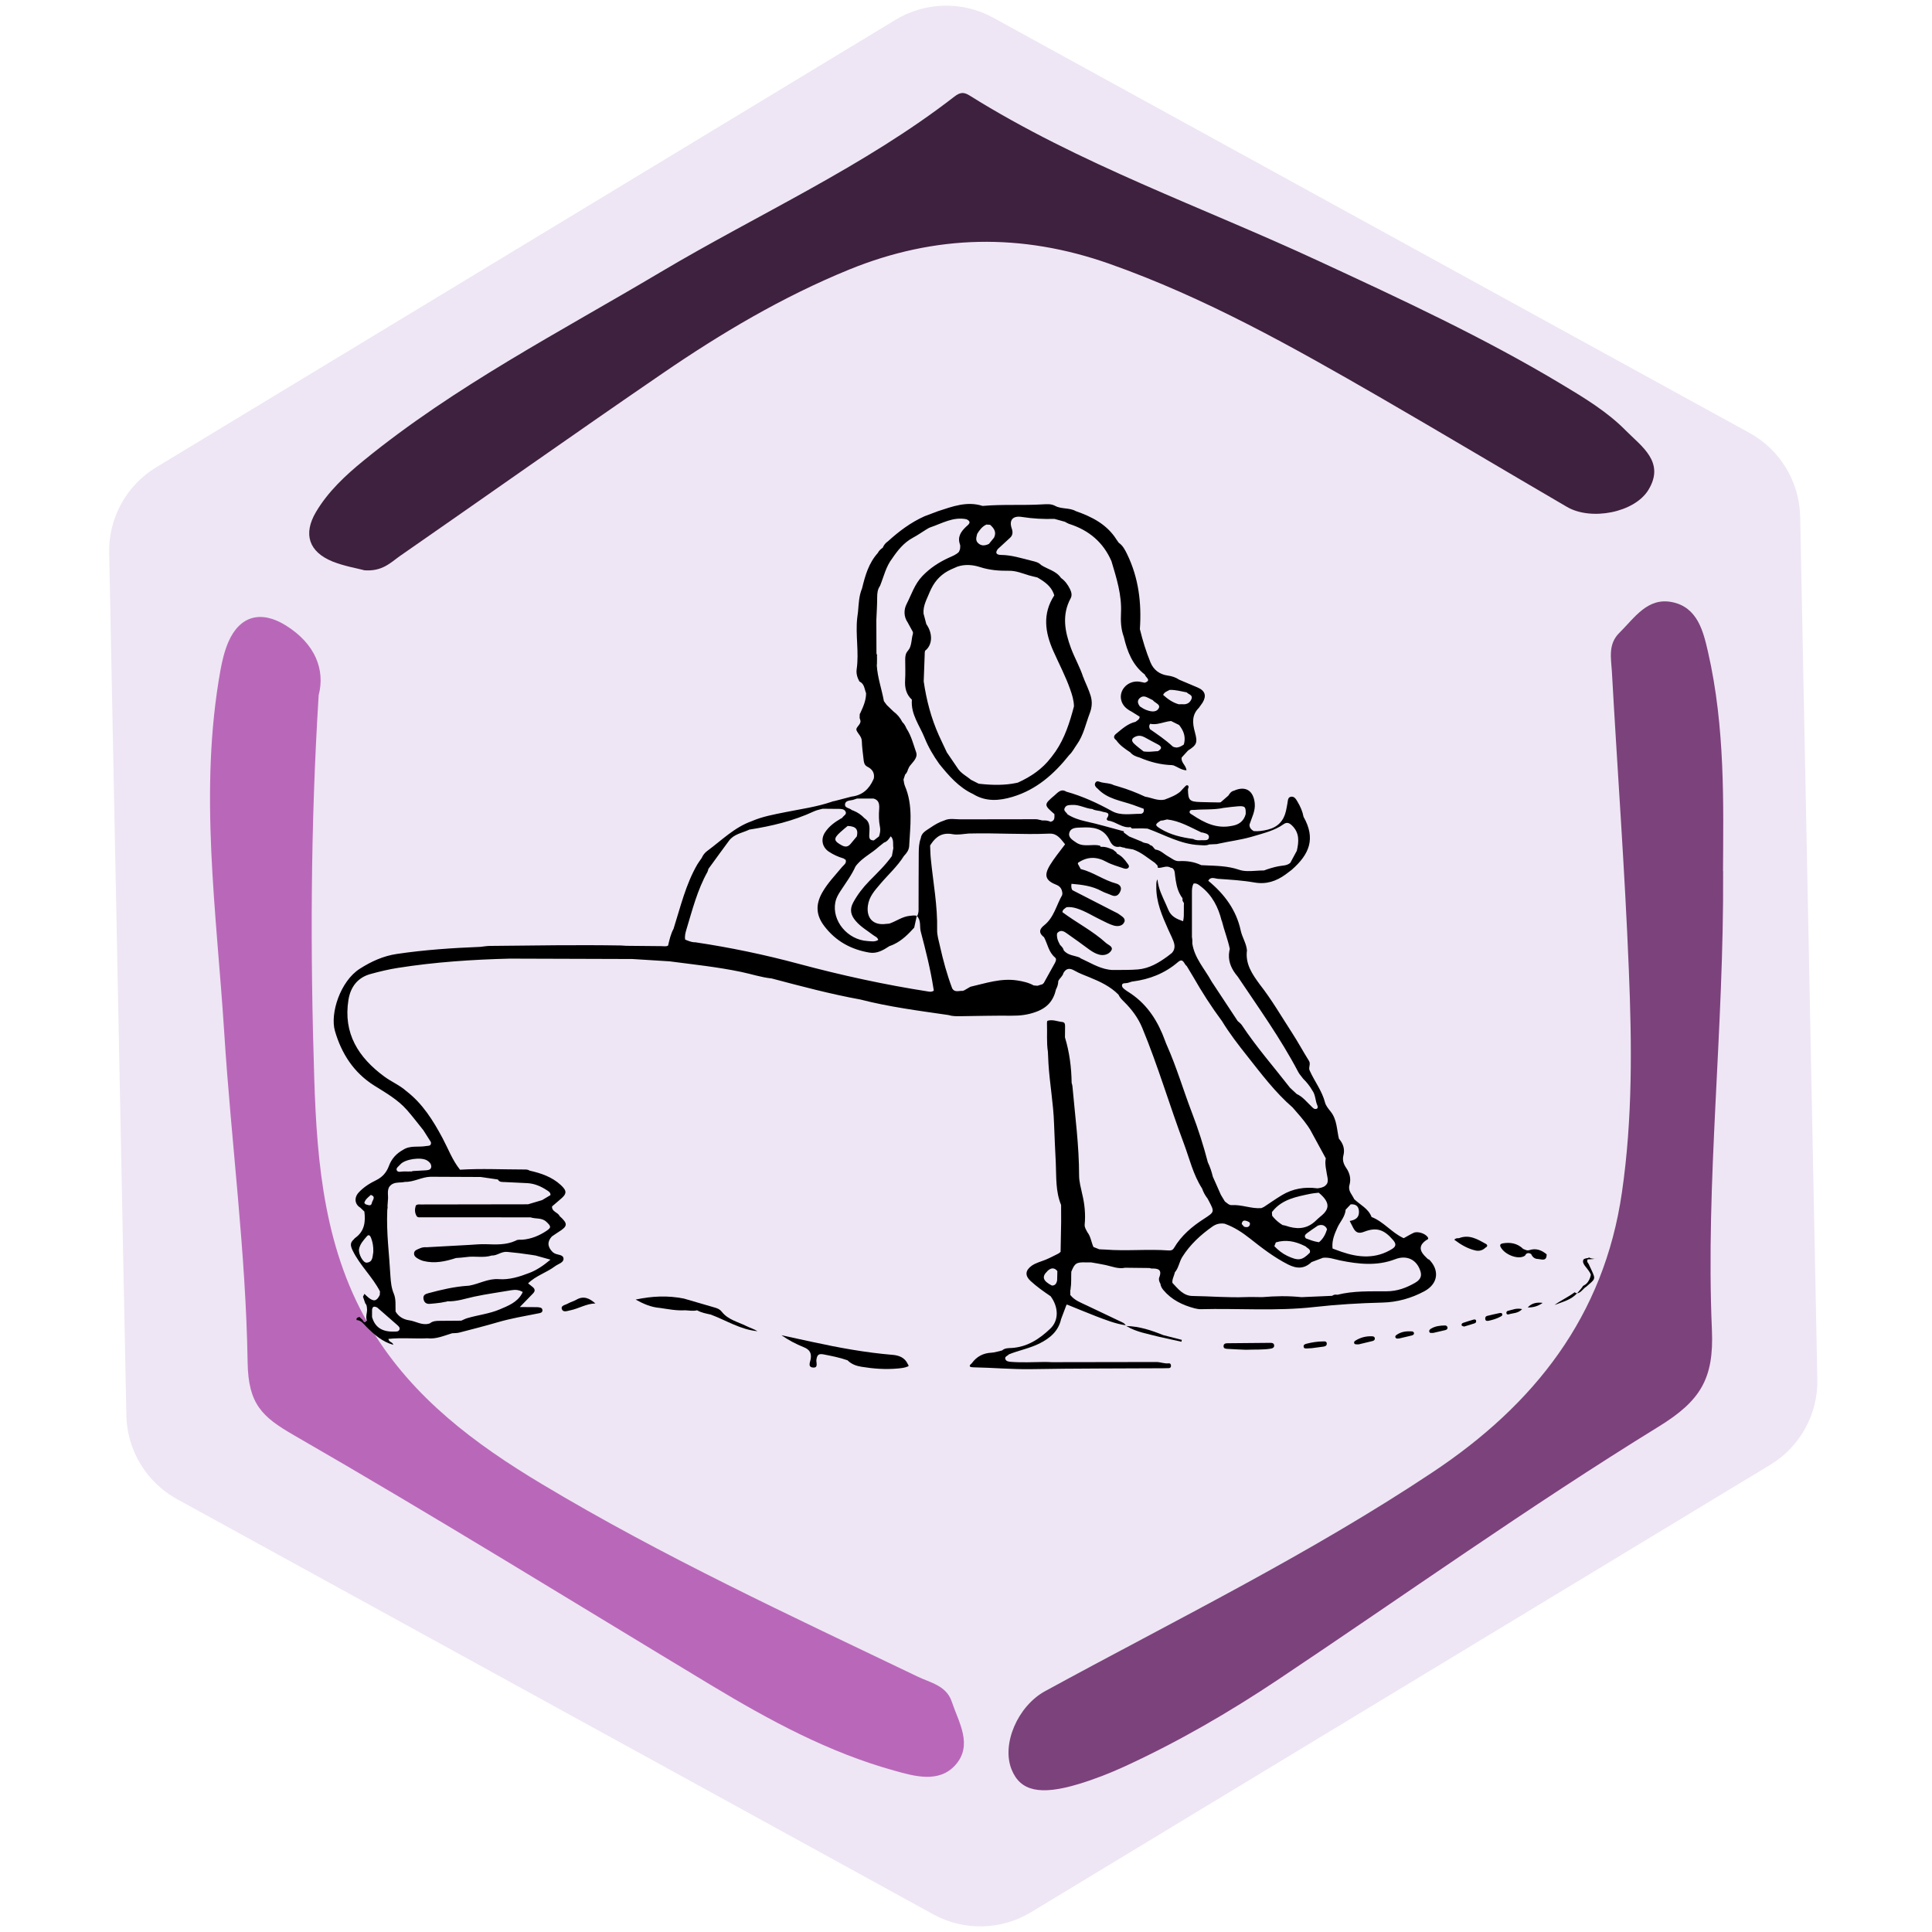 <svg xmlns="http://www.w3.org/2000/svg" id="Capa_1" data-name="Capa 1" viewBox="0 0 350 350"><defs><style> .cls-1 { fill: #b968b9; } .cls-1, .cls-2, .cls-3, .cls-4, .cls-5 { stroke-width: 0px; } .cls-2 { fill: #000; } .cls-3 { fill: #3e213e; } .cls-4 { fill: #eee6f4; } .cls-5 { fill: #7c427c; } </style></defs><g><path class="cls-4" d="M162.25,3.58L28.31,84.65c-5.41,3.27-8.66,9.18-8.53,15.5l3.11,156.26c.13,6.33,3.63,12.12,9.18,15.17l137,75.22c5.54,3.04,12.28,2.9,17.69-.37l133.94-81.07c5.41-3.27,8.66-9.18,8.53-15.5l-3.11-156.26c-.13-6.33-3.63-12.12-9.18-15.17L179.94,3.21c-5.54-3.04-12.28-2.9-17.69.37Z"></path><g><path class="cls-3" d="M294.55,78.02c-3.36-3.42-7.5-5.92-11.6-8.38-14.14-8.49-29.09-15.42-44.03-22.34-21.15-9.82-43.33-17.53-63.26-29.99-1.11-.7-1.76-.57-2.75.18-16.46,12.75-35.48,21.26-53.28,31.83-18.24,10.84-37.19,20.6-53.75,34.11-3.32,2.71-6.44,5.62-8.63,9.31-2.38,4.02-1.29,7.24,2.99,8.98,2.11.84,4.41,1.23,5.68,1.56l-.06.02c3.38.31,4.9-1.39,6.6-2.58,15.87-11.01,31.61-22.16,47.54-33.06,10.68-7.32,21.77-13.9,33.82-18.82,15.64-6.38,31.26-6.66,47.17-1.05,17.32,6.11,33.19,15.05,48.99,24.17,11.34,6.56,22.59,13.28,33.91,19.88,4.37,2.54,12.24,1.02,14.74-3.1,3.05-5.02-1.21-7.83-4.08-10.72Z"></path><path class="cls-5" d="M312.16,157.8c.16,29.09-3.2,56.11-2.03,83.16.37,8.79-2.05,12.81-9.66,17.49-23.49,14.47-46,30.52-68.98,45.86-8.84,5.9-18.04,11.23-27.71,15.68-2.73,1.25-5.56,2.36-8.43,3.22-6.95,2.09-10.5,1.25-12.07-2.6-1.91-4.63,1.11-11.54,6.03-14.23,23.61-12.89,47.8-24.74,70.25-39.69,18.37-12.22,31.04-28.23,34.27-50.69,1.95-13.39,1.8-26.85,1.25-40.28-.72-18.02-2.07-36.02-3.07-54.04-.14-2.4-.74-4.98,1.35-7.03,2.75-2.71,5.1-6.5,9.61-5.56s5.58,5.19,6.44,8.96c3.16,13.75,2.79,27.78,2.73,39.77l.02-.02Z"></path><path class="cls-1" d="M57.73,125.93c-1.5,24.11-1.52,46.78-.8,69.43.49,15.72,1.91,31.51,10.43,45.55,7.5,12.36,18.72,20.7,30.77,27.92,21.91,13.14,45.08,23.86,68.08,34.89,2.34,1.13,5.23,1.62,6.21,4.55,1.27,3.79,3.89,7.87.64,11.5-2.97,3.3-7.42,2.01-11.03,1-11.87-3.28-22.63-9.12-33.13-15.44-25.17-15.17-50.16-30.65-75.64-45.32-5.84-3.36-8.28-5.68-8.4-13.22-.31-19.93-2.97-39.83-4.24-59.75-1.39-21.85-4.63-43.72-.68-65.64.31-1.72.74-3.48,1.43-5.1,2.07-4.76,5.92-5.78,10.39-3.01,5.35,3.32,7.17,8.04,5.97,12.65Z"></path></g></g><g><path class="cls-2" d="M258.8,228.21c-.26-.25-.52-.49-.76-.75q-1.46-1.55.3-2.77c.2-.14.57-.18.29-.59-.44-.64-1.81-1.1-2.54-.76-.61.28-1.18.64-1.77.96-.04-.01-.08-.02-.11-.03-2.1-.98-3.55-2.95-5.74-3.8-.57-1.54-2.06-2.19-3.14-3.23-.37-.83-1.17-1.49-.86-2.57.32-1.12.05-2.17-.61-3.12-.46-.67-.7-1.39-.49-2.22.3-1.16-.04-2.16-.81-3.04-.4-1.65-.34-3.44-1.47-4.88-.41-.52-.89-1.07-1.05-1.69-.54-2.1-1.88-3.79-2.75-5.72-.34-.58.23-1.2-.16-1.82-1.05-1.67-1.98-3.41-3.06-5.07-1.91-2.94-3.67-5.99-5.84-8.76-1.35-1.84-2.66-3.7-2.33-6.18-.11-1.28-.86-2.34-1.13-3.59-.8-3.73-2.97-6.63-5.88-9.02.45-.83,1.2-.39,1.79-.35,2.2.15,4.41.28,6.57.66,2.16.38,3.95-.23,5.64-1.45.38-.27.74-.56,1.11-.84,0,0,0,0,0,0,3.23-2.83,4.38-5.66,2.15-9.61-.18-.98-.58-1.88-1.09-2.73-.28-.47-.59-1.05-1.25-.89-.54.13-.49.74-.58,1.2-.09.47-.16.93-.27,1.39-.41,1.78-1.48,2.9-3.27,3.35-.85.21-1.7.35-2.57.27-.44-.27-.79-.61-.76-1.18.4-1.26,1.09-2.45.95-3.86-.23-2.32-1.69-3.21-3.76-2.28-.5.11-.77.48-1.01.88-.46.4-.93.81-1.39,1.21h0c-.08,0-.15.02-.23.04,0,0,0,0,0,0-1.13-.02-2.27-.03-3.4-.07-2.04-.06-2.27-.3-2.31-2.33,0,0,0,0,0,0,.05-.21.22-.46.02-.64-.23-.2-.42.03-.57.18-.3.3-.57.61-.86.92-.84.69-1.84,1.05-2.83,1.43-1.24.26-2.35-.35-3.53-.54-1.55-.72-3.13-1.34-4.77-1.82-.3-.09-.61-.18-.91-.27-.68-.36-1.45-.33-2.18-.49-.38-.08-.89-.44-1.16.09-.23.45.14.81.48,1.09,1.73,1.83,4.16,2.12,6.37,2.89.64.23,1.28.47,1.91.7.16.55-.14.93-.61.92-1.71-.01-3.53.38-5.1-.48-2.65-1.46-5.37-2.72-8.29-3.53-.97-.61-1.54.16-2.14.67-1.96,1.66-1.95,1.73-.02,3.39,0,.58.12,1.21-.69,1.39,0,0,0,0,0,0-.45-.21-.93-.27-1.42-.23h0c-.06-.02-.13-.03-.2-.02-.13-.06-.27-.09-.4-.1-.21-.06-.42-.11-.63-.11-4.57,0-9.14,0-13.71.02h0c-.97,0-1.95-.24-2.89.2-.93.29-1.77.79-2.57,1.34-.72.5-1.59.88-1.71,1.92,0,0,0,0,0,0-.33.86-.35,1.77-.36,2.67-.03,3.26-.02,6.53-.03,9.79,0,.55.04,1.11-.27,1.6h0s-.02,0-.02,0h0s0,0,0,0c0,0,0,0,.01,0,0,0,0,0,0,.01.78.81.43,1.89.68,2.82.89,3.38,1.75,6.77,2.29,10.24.02.14.05.29.07.43-.3.26-.64.23-1.01.17-7.92-1.23-15.74-2.94-23.49-5.02-6.14-1.65-12.36-2.95-18.65-3.89-.52.01-1-.14-1.46-.32-.09-.04-.18-.07-.27-.11-.05-.02-.1-.04-.16-.06-.12-.64.05-1.26.23-1.86,1.07-3.54,1.98-7.14,3.8-10.4.09-.17.12-.37.18-.56.15-.2.3-.41.45-.61,1.09-1.5,2.18-3.01,3.29-4.5.88-1.18,2.32-1.38,3.54-1.94.04-.02.08-.04.12-.06,4.04-.63,8-1.57,11.73-3.31.49-.23,1.04-.32,1.56-.47.73,0,1.46.01,2.18.02.2,0,.41,0,.61,0,.5.01,1.1-.01,1.36.48.29.55-.4.75-.59,1.14-.07.04-.14.08-.22.12-1.13.65-2.17,1.4-2.9,2.51-.81,1.22-.54,2.69.68,3.5.82.55,1.71.95,2.66,1.23l.28.18s.08.05.12.08h0c.19.64-.35.92-.66,1.29-1.25,1.52-2.64,2.93-3.62,4.68-1.18,2.13-1.12,4.04.41,6.04,2.1,2.75,4.86,4.23,8.17,4.79,1.36.23,2.52-.45,3.63-1.18.29-.09.56-.2.82-.33,1.45-.69,2.58-1.82,3.66-3.01.16-.71.31-1.43.47-2.14-.42-.13-.83-.04-1.26,0-1.38.13-2.47.99-3.72,1.41-.2.02-.39.02-.59.05-2.3.32-3.6-1.03-3.29-3.32.22-1.61,1.22-2.71,2.19-3.85,1.45-1.72,3.15-3.23,4.35-5.15h0c.46-.48.85-.99.93-1.68h0c.19-3.7.76-7.43-.77-11.01-.15-.35-.17-.76-.25-1.14h0c.1-.3.2-.6.3-.91.27-.24.41-.56.51-.91.08-.16.15-.33.23-.49h0c.57-.82,1.61-1.59,1.25-2.63-.51-1.45-.88-3-1.75-4.31h0c-.18-.42-.39-.83-.74-1.15-.39-.77-.93-1.43-1.63-1.94-.4-.39-.8-.77-1.2-1.16-.17-.23-.34-.47-.52-.7-.39-2.17-1.16-4.28-1.29-6.49.02-.09.03-.18.03-.27-.02-.45.04-.9,0-1.34,0-.06.01-.13.02-.19.01-.1-.07-.22-.11-.33,0,0,0,0,0,0,.02-.06.02-.12,0-.17h0c0-1.98-.02-3.95-.02-5.93.06-1.36.15-2.71.15-4.07,0-.76.07-1.47.52-2.1.68-1.68,1.06-3.48,2.2-4.96,1.01-1.49,2.12-2.88,3.76-3.76.82-.44,1.59-.98,2.38-1.47h0c.24-.13.47-.3.72-.39,2.15-.72,4.17-1.98,6.59-1.49,0,0,0,0,0,0,1.15.53.22,1.07-.09,1.38-.94.91-1.57,1.84-1.07,3.22.09.24,0,.54,0,.82h0c-.07.17-.14.33-.2.5-.51.52-1.18.76-1.82,1.05-1.79.82-3.38,1.85-4.79,3.31-1.43,1.49-1.98,3.36-2.86,5.07-.53,1.02-.55,2.29.2,3.37.31.57.63,1.15.94,1.72,0,0,0,0,0,0,0,.1,0,.21,0,.31-.28.88-.2,1.85-.64,2.7-.1.14-.21.28-.31.43h0c-.39.44-.45.98-.45,1.54,0,1.25.06,2.51-.02,3.76-.08,1.36.2,2.56,1.23,3.51-.23,2.65,1.41,4.67,2.31,6.93.68,1.68,1.59,3.23,2.64,4.7,1.74,2.16,3.55,4.26,6.14,5.47,2.3,1.42,4.74,1.23,7.16.5,4.3-1.29,7.51-4.12,10.25-7.57.59-.55.93-1.27,1.39-1.91,1.22-1.71,1.6-3.75,2.33-5.65.43-1.12.48-2.16.15-3.22-.32-1.03-.79-2.02-1.21-3.02.01-.07-.04-.2-.11-.27-.59-1.84-1.57-3.52-2.24-5.32-1.1-2.98-1.68-5.99-.05-9,.31-.57.13-1.16-.13-1.7-.39-.78-.89-1.48-1.62-1.99-.87-1.29-2.41-1.56-3.61-2.35-.46-.49-1.08-.61-1.69-.76-1.83-.45-3.63-1.04-5.54-1.06-.65,0-1.23-.23-.61-1.06.75-.69,1.5-1.38,2.25-2.07h0c.49-.47.49-1.04.29-1.63-.54-1.54.16-2.39,1.84-2.12,1.95.31,3.91.41,5.88.35.63.17,1.26.34,1.89.52.28.14.55.32.84.41,3.52,1.13,6.11,3.3,7.6,6.72,0,0,0,0,0,0,.92,3.08,1.9,6.13,1.73,9.43-.07,1.43-.01,2.9.51,4.29.62,2.65,1.57,5.12,3.83,6.85,0,0,0,0,0,0h0c.06.49,1.29,1.01-.04,1.46,0,0,0,0,0,0h0c-.46-.08-.92-.22-1.38-.22-1.86,0-3.27,1.63-2.89,3.32.23,1.03.97,1.67,1.88,2.13h0c.49.31.98.61,1.47.92,0,.51-.43.67-.74.93h0c-1.43.33-2.47,1.31-3.55,2.19-.48.39-.45.78.05,1.14.66.95,1.6,1.58,2.54,2.2h0c.43.52,1.02.76,1.65.93,0,0,0,0,0,0,1.91.82,3.88,1.33,5.97,1.39h0c.07.04.14.05.22.04h0c.76.31,1.44.85,2.34.9-.06-.93-1.05-1.41-.86-2.33.38-.42.76-.83,1.14-1.25,1.6-1.03,1.77-1.42,1.25-3.33-.44-1.6-.6-3.12.72-4.41h0c.23-.32.45-.64.68-.96h0q1.11-1.86-.89-2.72c-1.12-.48-2.24-.95-3.36-1.42,0,0,0,0,0,0-.63-.43-1.34-.65-2.08-.75-1.51-.21-2.58-1.07-3.12-2.39-.8-1.95-1.42-3.97-1.92-6.02.33-4.71-.22-9.28-2.31-13.58-.37-.76-.77-1.56-1.52-2.07-.13-.19-.28-.38-.4-.57-1.73-2.75-4.43-4.13-7.38-5.16,0,0,0,0,0,0-1.17-.66-2.59-.32-3.76-.96,0,0,0,0,0,0-.73-.39-1.54-.3-2.31-.26-3.6.21-7.21-.04-10.81.28h0s0,0,0,0c-2.84-.91-5.45.1-8.08.95-.81.31-1.63.61-2.44.92,0,0,0,0,0,0-2.48,1.11-4.63,2.72-6.63,4.54-.43.29-.75.68-.94,1.16h0c-.37.26-.7.55-.9.96-1.65,1.83-2.29,4.1-2.85,6.41-.57,1.35-.6,2.8-.73,4.23,0,0,0,0,0,0-.05.39-.11.78-.15,1.16-.33,3.07.35,6.14-.09,9.21-.12.81.1,1.56.49,2.26.05.02.09.05.13.07.79.44.79,1.33,1.08,2.06,0,1.28-.5,2.41-1.02,3.54l-.13.24c0,.24-.01.48-.02.71.04.11.08.22.11.33.3.85-.93,1.3-.66,1.93.28.64.93,1.1.95,1.94.03,1.06.18,2.12.3,3.17.06.54.09,1.12.66,1.43.88.43,1.38,1.08,1.22,2.11h0c-.04.07-.06.13-.08.21,0,0,0,0,0,0-.77,1.74-2,2.89-3.97,3.12-1.05.27-2.09.55-3.14.82-.14,0-.29.04-.43.11-2.74.94-5.6,1.32-8.42,1.89-2.07.42-4.15.78-6.11,1.64-3.13,1.11-5.43,3.47-8.02,5.37-.44.32-.8.77-1.02,1.29,0,0,0,0,0,0-.26.39-.55.76-.79,1.16-2.11,3.64-3.05,7.71-4.31,11.67-.52.95-.74,2-.99,3.04-.37.21-.76.1-1.15.1-2.14-.02-4.28-.04-6.42-.06-.31-.02-.63-.05-.94-.06-7.91-.13-15.83,0-23.74.08-.59,0-1.17.11-1.75.17h0s0,0,0,0c-5.06.2-10.1.54-15.11,1.28-2.46.36-4.65,1.35-6.76,2.7-3.5,2.25-5.4,8.08-4.48,11.26,1.19,4.1,3.41,7.55,7.09,9.87,2.11,1.33,4.29,2.55,5.96,4.45,1.04,1.18,1.98,2.44,2.97,3.66.46.72.92,1.44,1.37,2.16.1.76-.48.63-.92.71-1.36.24-2.83-.16-4.1.66-1.22.67-2.11,1.62-2.59,2.93-.43,1.17-1.16,2.02-2.3,2.58-1.17.57-2.29,1.27-3.18,2.24-.87.94-.71,2.15.29,2.74.25.24.49.47.74.71.24,1.89.02,3.61-1.71,4.81-.09.06-.15.19-.23.26-.68.59-.58,1.15-.2,1.95,1.31,2.73,3.6,4.78,4.97,7.45,0,0,0,0,0,0,0,0,0,0,0,0-.01.22-.03.43-.04.65,0,0,0,0,0,0,0,0,0,0,0,0-.55,1.11-1.06,1.24-2.02.49-.27-.21-.51-.47-.76-.7l-.26.52c.14.4.28.8.41,1.19,0,0,0,0,0,0,.26.26.29.6.31.94.08.5-.11,1.01-.12,1.51,0,.22.01.43.1.65,0,0,0,0,0,0-.16.24-.29.33-.39.33-.16,0-.26-.22-.37-.39-.06-.08-.11-.16-.18-.19h0s0,0,0,0c-.13-.11-.25-.23-.36-.36-.07,0-.14.02-.21.03-.12.03-.24.09-.33.21-.01.02-.02.04-.03.06,0,0-.01,0-.02,0,0,0,0,0,0,0,0,0-.02,0-.03,0,0,0,0,0-.01,0,.02,0,.03.01.05.02,0,0,0,0,.01,0,0,0,0,0,0,0,0,0,0,0,0,0,0,.08,0,.16.01.23,0,0,0,0,0,0,.85.03,1.27.71,1.78,1.22,1.41,1.41,2.88,2.71,4.86,3.26h0c-.06-.52-.82-.45-.87-1.07,2.36-.25,4.7,0,7.03-.11,1.6.19,3.03-.47,4.5-.91.43-.04.87-.01,1.29-.12,2.33-.6,4.66-1.2,6.96-1.87,2.39-.7,4.83-1.11,7.26-1.59.35-.07.9-.1.86-.62-.04-.49-.54-.49-.93-.53-1.06,0-2.12-.02-3.17-.02,0,0,0,0,0,0,.79-.82,1.58-1.64,2.38-2.45.43-.43.4-.82-.06-1.19-.27-.22-.55-.43-.82-.65,1.4-1.39,3.34-1.94,4.88-3.1.55-.42,1.54-.64,1.54-1.33,0-.84-1.1-.68-1.67-1.03-.1-.06-.19-.13-.29-.2q-1.45-1.44-.15-2.84c.39-.26.76-.53,1.16-.78,1.74-1.08,1.78-1.53.24-2.91-.3-.71-1.43-.76-1.37-1.75.51-.44,1.02-.88,1.53-1.31,1.18-.98,1.19-1.52.05-2.57-1.6-1.47-3.57-2.14-5.63-2.6-.31-.22-.67-.21-1.03-.21-3.86,0-7.73-.2-11.59.04,0,0,0,0,0,0,0,0,0,0,0,0-1.38-1.71-2.13-3.77-3.15-5.69-1.72-3.22-3.63-6.29-6.59-8.56-1.18-1.06-2.67-1.67-3.94-2.6-4.72-3.46-7.52-7.84-6.53-13.95.38-2.3,1.65-4.01,3.99-4.65,1.63-.45,3.29-.85,4.96-1.11,6.71-1.06,13.48-1.51,20.27-1.68,7.4.02,14.81.05,22.21.07,0,0,0,0,0,0,2.24.14,4.49.28,6.73.42,4.34.57,8.7,1.02,12.99,1.92,1.84.38,3.63.99,5.51,1.18,5.33,1.41,10.66,2.83,16.09,3.82,5.24,1.35,10.6,2.03,15.94,2.81.69.22,1.4.22,2.1.21,3.11-.04,6.21-.12,9.32-.09,1.54.01,2.95-.14,4.46-.7,2.08-.76,3.15-2.06,3.61-4.08h0c.26-.46.39-.96.41-1.49.24-.53.8-.86.93-1.46h0c.52-.9,1.16-.93,2.04-.42.84.49,1.79.82,2.7,1.2,1.91.78,3.76,1.64,5.24,3.14h0c.22.52.62.9,1.01,1.29,1.39,1.37,2.54,2.91,3.29,4.72,2.84,6.85,4.92,13.97,7.52,20.91,1.04,2.76,1.69,5.67,3.32,8.19.23.66.55,1.27.99,1.82.08.16.17.31.25.47,1.02,1.94,1.03,1.96-.87,3.19-2.18,1.4-4.12,3.03-5.45,5.29-.24.4-.53.49-.97.46-3.81-.28-7.63.14-11.45-.16-.37-.02-.75-.04-1.12-.05-.35-.14-.71-.28-1.06-.42-.4-.87-.48-1.88-1.09-2.66h0c-.22-.44-.54-.85-.5-1.39h0c.18-1.87,0-3.7-.44-5.52,0,0,0,0,0,0-.23-1.12-.57-2.23-.57-3.38,0-5.43-.73-10.81-1.21-16.21-.02-.19-.09-.38-.14-.57,0,0,0,0,0,0-.04-2.8-.39-5.55-1.21-8.24,0-.63,0-1.26.02-1.89,0-.41.02-.85-.52-.9-.88-.09-1.74-.5-2.65-.22-.08.02-.12.28-.11.43.07,1.73-.1,3.46.17,5.19.04-.05.08-.11.1-.16-.02.06-.05.11-.1.16.03.71.06,1.42.1,2.12.22,3.62.89,7.2,1.01,10.83.08,2.4.21,4.8.32,7.21h0c.11,2.56-.05,5.15.96,7.59h0c0,1.03.02,2.05.01,3.08-.02,1.81-.07,3.61-.1,5.42l-.37.29h0s0,0,0,0c-.77.38-1.53.79-2.33,1.12-.87.36-1.8.56-2.58,1.13-1.13.84-1.19,1.77-.17,2.72,1.13,1.04,2.38,1.92,3.65,2.78,1.45,1.99,1.51,4.37-.07,5.87-1.96,1.87-4.19,3.34-7.04,3.5-.58.03-1.19,0-1.68.44-.64.14-1.28.38-1.93.41-1.51.07-2.69.7-3.57,1.92-.73.6-.25.72.31.73,3.49.06,6.97.39,10.48.33,7.94-.14,15.88-.11,23.81-.16.36,0,.71,0,1.07-.02.27-.01.43-.14.42-.44-.01-.29-.14-.46-.43-.43-.76.09-1.47-.24-2.21-.24-6.32,0-12.64.02-18.96.03-.43-.01-.86-.05-1.29-.04-2.03.02-4.07.14-6.1-.02-.39-.03-.86-.08-1.01-.48-.19-.5.4-.58.62-.87,1.82-.74,3.77-1.09,5.54-1.97,1.9-.95,3.44-2.22,3.93-4.42.33-.88.66-1.75.99-2.63l.08.02h.08c1.7.68,3.39,1.4,5.11,2.06,1.77.67,3.54,1.39,5.44,1.66-.21-.4-.64-.54-1-.71-1.98-.96-3.99-1.88-5.97-2.84-1.09-.53-2.27-.92-3.06-1.93,0-.28,0-.56-.01-.85.05-.11.09-.22.06-.32.17-1.01.08-2.03.13-3.05.62-1.55.93-1.74,2.64-1.69.31,0,.62,0,.94,0,.89.16,1.79.29,2.68.49,1.15.26,2.26.74,3.49.48,1.48.02,2.95.04,4.43.05h0c.11.03.23.09.34.09,1.12-.02,2,.13,1.41,1.62-.14.36,0,.78.21,1.13,0,0,0,0,0,0,.05.44.26.82.54,1.15,1.49,1.78,3.46,2.73,5.65,3.31.35.06.7.17,1.05.16,6.87-.18,13.78.38,20.61-.39,4.13-.46,8.23-.71,12.37-.81,2.66-.06,5.24-.78,7.6-2.05,2.53-1.36,2.81-3.87.76-5.85ZM206.47,126.48c.48-.46,1-.34,1.53-.06.28.15.56.28.84.42.25.36.89.59,1.09.95.1.17.1.36-.07.61-.52.76-1.55.48-2.37.15-.14-.06-.27-.13-.41-.21-.2-.12-.4-.26-.6-.38,0,0,0,0,0,0-.34-.49-.53-.99-.02-1.48ZM207.49,136.17c-.11-.01-.22-.03-.33-.05-.58-.47-1.19-.89-1.72-1.41-.6-.58-.39-1.01.35-1.3.57-.22,1.07-.11,1.58.16.79.43,1.58.87,2.38,1.28.79.41.76.8.02,1.23-.12,0-.25.01-.37.02-.64.05-1.27.13-1.91.06ZM213.1,135.42c-.07-.02-.15-.03-.22-.04-.07-.01-.14-.02-.2-.04-.11-.03-.22-.08-.31-.18-1.25-1.15-2.66-2.1-4.05-3.07-.09-.19-.14-.39-.12-.58,0,0,0,0,0-.01.02-.13.07-.25.16-.38h0c.94.2,1.81-.08,2.69-.3.36-.09.73-.17,1.1-.2.48.24.97.48,1.45.72h0c.08.09.15.19.22.29.7.97,1,2.03.64,3.25-.08.05-.16.1-.23.15-.34.21-.7.38-1.13.4ZM211.93,124.98c1.05-.03,2.04.27,3.06.45.07.08.15.14.24.2.37.24.85.4.62,1-.09.24-.22.43-.38.58-.19.18-.43.3-.71.35-.15.03-.32.04-.5.02-.16-.01-.33,0-.49,0-.07,0-.14,0-.21.01-1.11-.3-2.01-.95-2.85-1.7.07-.17.17-.29.28-.39.05-.04.1-.08.15-.12.24-.16.52-.27.78-.41,0,0,0,0,0,0ZM178.87,98.66s-.02,0-.03.01c-.45.16-.9.2-1.34-.05-.08-.05-.16-.1-.24-.17-.49-.41-.45-.9-.32-1.39.03-.12.06-.23.09-.35.42-.69.9-1.33,1.66-1.68l.67.04s0,0,0,0c.19.16.36.33.5.51.41.51.58,1.09.21,1.83-.31.38-.61.75-.92,1.13-.09.04-.18.08-.28.11ZM182.77,103.4c1.29-.02,2.46.48,3.66.84.49.15.99.24,1.49.37.07.04.14.08.21.12,1.16.69,2.23,1.46,2.74,2.77.05.12.09.24.12.36-2.17,3.33-1.68,6.7-.16,10.1,1.02,2.3,2.2,4.52,3.04,6.91.36,1.01.67,2.01.69,3.09,0,0,0,0,0,0-.1.38-.2.76-.31,1.14-.8,2.84-1.81,5.58-3.69,7.94-.05.07-.1.14-.16.2-1.57,2.07-3.66,3.48-6.01,4.54-.11.02-.22.05-.32.07-2.11.43-4.23.39-6.36.17-.14-.01-.28-.03-.42-.05-.47-.24-.95-.48-1.42-.72-.06-.05-.13-.11-.19-.16-.57-.45-1.22-.82-1.73-1.34-.11-.11-.21-.22-.3-.34-.62-.91-1.24-1.82-1.86-2.73-.08-.12-.17-.24-.25-.36-.48-1.03-.98-2.05-1.45-3.09-1.4-3.12-2.26-6.4-2.75-9.78,0,0,0,0,0,0,0-.02,0-.03,0-.05.06-1.63.12-3.26.18-4.88,0-.08,0-.15,0-.23h0c.02-.13.04-.26.06-.39h0c.11-.09.22-.18.31-.28,1.05-1.09,1.04-2.97-.08-4.56-.13-.48-.26-.96-.38-1.45-.04-.14-.08-.29-.12-.43h0c-.13-1.49.65-2.73,1.16-4.03.07-.18.15-.34.24-.51.77-1.57,1.95-2.75,3.59-3.49.37-.17.75-.33,1.12-.49.02,0,.04-.02.05-.02,1.37-.45,2.76-.33,4.07.09,1.72.56,3.45.69,5.23.67ZM152.21,150.78c.43-.4.9-.77,1.35-1.15.77.03,1.27.19,1.53.52.2.25.26.6.19,1.05-.02.1-.03.21-.06.32-.38.45-.75.91-1.13,1.36-.44.52-.91.62-1.56.28-1.5-.8-1.58-1.23-.32-2.38ZM161.59,155.06c-1.19,1.68-2.69,3.1-4.12,4.56-1.14,1.17-2.12,2.43-2.9,3.87-.7,1.29-.43,2.32.45,3.35.91,1.07,2.12,1.76,3.22,2.6.3.23.73.33.86.84-.61.39-1.29.24-1.93.2-3.66-.22-6.5-3.69-5.84-7.04.14-.72.49-1.33.87-1.93.96-1.49,2.05-2.91,2.78-4.54.07-.1.15-.19.22-.29,1.12-1.36,2.75-2.12,4.02-3.3.31-.25.62-.5.93-.74.48-.14.76-.49,1.02-.86.07-.09.13-.19.2-.28.61.61.35,1.42.47,2.14-.02.12-.05.24-.07.37-.04.24-.09.47-.13.71-.02.11-.04.22-.06.34h0ZM153.08,145.69c.09-.65.79-.65,1.34-.76.06-.01.12-.03.17-.04.22-.06.43-.15.65-.22t0,0c1.01,0,2.02,0,3.03,0,0,0,0,0,0,0,.11.03.21.08.31.12.09.05.18.1.25.16.05.04.09.08.13.13.32.38.35.91.31,1.45-.08,1.09-.08,2.18.14,3.26.03.13.04.25.05.38.02.46-.07.91-.22,1.35-.31.24-.63.49-.94.73h0c-.09,0-.16-.01-.23-.02-.43-.06-.62-.29-.6-.9.02-1.08.32-2.31-.85-3.09,0,0,0,0,0,0h0c-.57-.61-1.24-1.07-2.01-1.38-.1-.04-.2-.08-.3-.11-.38-.39-1.32-.35-1.22-1.05ZM77.38,210.23c.2.13.39.28.53.47.06.08.12.17.15.27.06.16.09.33.05.51-.11.5-.64.51-1.07.54-.79.05-1.57.09-2.36.13,0,.02,0,.05,0,.07-.51,0-1.02.02-1.53,0-.45-.02-1.07.26-1.28-.23-.17-.39.38-.72.65-1.04.82-.97,3.79-1.4,4.87-.71ZM68.38,236.91c.15.13.31.27.46.4,1.03.9,2.06,1.79,3.09,2.7.25.23.6.49.42.89-.17.38-.6.32-.94.33-2.2.07-3.49-.79-4.01-2.65,0-.07,0-.14,0-.2,0-.14,0-.28,0-.41,0-.19,0-.39,0-.58,0-.14.02-.25.05-.34.09-.32.31-.39.62-.29.1.03.2.08.32.15ZM67,216.63c.06-.05.12-.1.17-.16,1.02.32.28.99.2,1.43-.12.71-.7.39-1.14.27-.04-.04-.07-.08-.11-.11,0,0,0,0,0-.01-.04-.04-.08-.08-.12-.13.15-.58.59-.93,1.01-1.3ZM67.63,226.77s0,0,0,0c0,0,0,0,0,0,0,0,0,.01,0,.02-.16.81-.04,1.87-1.21,1.95-.67.05-1.54-1.65-1.37-2.49.19-.93.83-1.6,1.41-2.28.37-.43.62-.08.76.28.27.72.44,1.47.41,2.52,0,0,0,0,0,0,0-.1,0-.06,0,0ZM87.07,213.22c.57.08,1.14.17,1.71.25.41.06.82.12,1.23.18.06,0,.13.02.19.03.28.53.79.43,1.25.46,1.37.08,2.75.12,4.12.2,1.29.08,2.44.58,3.5,1.28.32.21.7.41.65.89-.1.06-.19.12-.29.17-.41.24-.81.49-1.22.73l-2.55.76c-6.49,0-12.97.01-19.46.03-.31,0-.64-.07-.88.21-.2.65-.21,1.29.16,1.9h0c.12.19.31.22.51.22,4.34,0,8.68,0,13.02,0,2.27,0,4.54,0,6.82.01.1,0,.2,0,.3,0,.94.32,2.03.01,2.87.82.85.81.91,1.02-.06,1.66-1.29.85-2.69,1.42-4.25,1.56-.42.04-.87-.08-1.26.18-.02,0-.04.02-.05.02-1.71.78-3.52.68-5.35.62-1.02-.04-2.04.08-3.05.13-2.56.14-5.11.28-7.67.42-.44-.03-.87.02-1.27.21-.42.2-.99.32-1.03.87-.05.59.48.86.93,1.11.24.13.5.23.77.3,2.03.5,3.97.09,5.9-.54.63-.05,1.26-.08,1.88-.17,1.52-.23,3.08.2,4.58-.28.99.05,1.72-.76,2.81-.66,1.43.13,2.84.3,4.26.52.3.04.59.09.89.14.82.23,1.64.46,2.69.75-1.27,1.06-2.48,1.89-3.82,2.4-1.76.68-3.59,1.27-5.53,1.13-1.92-.15-3.57.86-5.38,1.18-.09,0-.18.01-.27.02-2.44.16-4.8.72-7.14,1.35-.54.14-.98.35-.86,1.04.12.67.54.94,1.18.88.66-.06,1.32-.11,1.97-.21.24-.04.49-.08.73-.14.15,0,.3-.04.45-.11,1.68.07,3.26-.5,4.85-.84,2.24-.48,4.5-.78,6.75-1.17.74-.13,1.41-.05,2.05.33-.05.11-.11.22-.16.32-.88,1.56-2.48,2.18-4.02,2.83-1.88.8-3.94,1.01-5.89,1.59-.37.11-.71.3-1.07.45h0c-.33,0-.66,0-.99.01-.97.01-1.94.02-2.91.02-.64,0-1.27.03-1.79.46-.07.02-.13.04-.2.06-1.25.33-2.33-.44-3.51-.61-1.06-.15-1.93-.64-2.5-1.59-.05-1.09.11-2.21-.33-3.26-.42-.99-.53-2.04-.6-3.11-.11-2-.29-3.99-.44-5.99-.14-1.96-.22-3.93-.14-5.89,0-.1.01-.21.02-.31.06-.19.05-.41.03-.63.02-.32.04-.65.07-.97.11-.79-.18-1.62.21-2.38.03-.04.06-.08.08-.11.43-.56,1.01-.68,1.61-.72.4-.03.8-.03,1.18-.12,1.61.04,3.03-.88,4.62-.93.04,0,.09,0,.13,0,2.99.01,5.97.03,8.96.04ZM189.74,230.27c.59-.56,1.2-.73,1.81-.01h0s0,0,0,0c0,.31-.01.62-.02.93l-.02.75c-.06.33-.17.62-.39.79-.14.1-.32.16-.56.16-1.63-.83-1.88-1.61-.82-2.6ZM244.68,218.18c.15,0,.28,0,.41,0,.7.07,1.08.5,1.1,1.35.02,1.09-.67,1.48-1.68,1.66.23.44.44.86.65,1.27.43.82.97,1.07,1.92.7,2.28-.89,3.65-.43,5.29,1.49.46.54.56.95.16,1.35-.08.08-.17.15-.29.23-2.96,1.86-6.04,1.63-9.17.56-.56-.19-1.11-.4-1.66-.6-.01-.1-.02-.21-.03-.31-.07-1.25.4-2.38.91-3.5.42-.93,1.15-1.71,1.4-2.72.04-.16.07-.33.08-.51.3-.32.61-.64.91-.96ZM237.27,226.96c-1.41,1.4-2.08,1.49-4.07.55-.9-.43-1.65-1.04-2.34-1.75.06-.14.11-.29.17-.43.03-.09.07-.17.1-.26h0c1.81-.55,3.5-.2,5.13.6.09.04.18.09.27.13.19.23.54.36.71.61.04.07.07.14.08.23,0,.09,0,.18-.03.3,0,0-.01.01-.02.02ZM239.2,220.39c-.33.26-.63.57-.95.86h0c-.07.06-.14.12-.21.18-1.54,1.29-3.28,1.26-5.12.62-.18-.06-.38-.08-.57-.12-.6-.38-1.15-.82-1.61-1.35-.1-.11-.19-.22-.28-.34h0c-.02-.22-.03-.44-.04-.65.05-.07.1-.13.15-.19,1.74-2.15,4.3-2.6,6.8-3.13.41-.09.83-.12,1.25-.17.09,0,.18-.02.28-.03,2.24,1.85,1.89,3.07.3,4.32ZM239.8,222.02c.13.06.25.14.35.25.1.11.19.25.26.42-.28.91-.71,1.74-1.46,2.35-.06,0-.12-.02-.19-.03-.76-.12-1.47-.39-2.18-.66-.41-.44-.08-.73.23-.97.57-.43,1.16-.82,1.75-1.22.06-.04.12-.08.18-.13.14-.04.28-.07.42-.11.24-.02.45.01.63.09ZM225.39,222.24c-.15-.17-.29-.33-.44-.5.03-.28.13-.46.27-.55.15-.1.37-.09.64.01.29.11.67.22.57.62-.04.15-.09.26-.17.33-.09.09-.19.13-.31.15-.06,0-.12,0-.19,0-.12,0-.25-.03-.37-.07,0,0,0,0,0,0ZM221.34,166.8c.42,1.72,1.09,3.37,1.45,5.1-.03.13-.06.26-.08.38-.29,1.58.21,2.93,1.13,4.16.12.16.25.33.39.49,3.79,5.66,7.77,11.2,10.95,17.25.18.35.45.66.7.98.07.08.13.17.19.25.65.64,1.22,1.34,1.67,2.14h0s0,0,0,0c.6.81.52,1.85.92,2.73.09.19.11.52-.17.6-.45.13-.69-.24-.97-.5-.82-.77-1.52-1.7-2.59-2.18-.04-.04-.08-.07-.12-.11-.37-.34-.73-.68-1.1-1.02-2.94-3.78-6.1-7.38-8.75-11.38-.19-.28-.5-.49-.75-.73-1.57-2.38-3.14-4.76-4.71-7.14-1.24-2.27-3.11-4.25-3.5-6.89.02-.39.01-.78-.07-1.17h0s0,0,0,0c0-.39,0-.78,0-1.17h0c0-2.19,0-4.38,0-6.57,0-.4-.01-.81.05-1.2.04-.26.11-.51.24-.75.58-.13.97.24,1.37.55,2.03,1.58,3.13,3.77,3.72,6.17ZM214.76,167.41s0-.04,0-.07c.01,0,.02,0,.03,0-.01.02-.02.04-.03.06ZM215.51,147.04c.08-.4.5-.29.8-.31,1.79-.16,3.61.01,5.39-.38.01,0,.02,0,.03,0,.84-.1,1.68-.22,2.52-.28.66-.05,1.02-.02,1.22.18.19.2.22.58.2,1.24-.35,1.28-1.24,1.92-2.49,2.12-.04,0-.08.01-.12.02-2.68.53-4.9-.58-7.03-2-.22-.15-.58-.28-.52-.57ZM217.61,150.8h0c.08,0,.16,0,.24.02.52.16,1.26.24,1.15.92-.1.62-.83.45-1.32.47-.51.03-1.03.05-1.5-.22-2.09-.28-4.12-.74-5.94-1.85-1.05-.64-1.04-.8.03-1.47.07,0,.14-.01.2-.02.08,0,.17-.02.25-.03.15-.04.3-.07.45-.11.06-.01.11-.03.17-.04.03,0,.05-.01.08-.02,0,0,0,0,0,0,2.27.25,4.19,1.4,6.2,2.34ZM192.91,146.32c.29-.53.83-.47,1.34-.5,1.28-.08,2.39.65,3.63.74h0c.15.09.31.15.47.19.44.12.92.13,1.35.29.53.19,1.59.05.84,1.19-.13.2.06.42.25.44,1.4.18,2.51,1.39,4.02,1.17.02.02.03.03.05.05,0,0,.02.02.03.03.06.06.12.11.17.17.55,0,1.1-.02,1.66-.02.07,0,.14,0,.21,0,.22,0,.44.02.65.03.1,0,.2,0,.3.01,3.1,1.12,6.01,2.85,9.42,2.99.59.02,1.18.14,1.75-.12,0,0,0,0,0,0,.01,0,.03,0,.04,0,.46-.02.91-.05,1.37-.07.15-.03.29-.06.44-.1,1.88-.41,3.8-.65,5.66-1.17.18-.05.35-.1.53-.15,1.87-.57,3.8-1.01,5.43-2.17.58-.41,1.01-.28,1.53.22,1.4,1.35,1.26,2.93.88,4.59-.06.11-.12.22-.18.33-.29.54-.58,1.07-.87,1.61-.04.08-.08.15-.12.23-.63.57-1.46.48-2.2.64-.88.18-1.72.43-2.56.75-.48,0-.96.03-1.45.06-1.08.07-2.16.14-3.1-.19-2.07-.71-4.15-.7-6.24-.8-.2-.01-.4-.02-.6-.03-1.27-.61-2.61-.8-4.01-.73-.76.04-1.31-.49-1.93-.83-.79-.42-1.41-1.16-2.37-1.27-.02-.02-.04-.03-.06-.05-.28-.26-.43-.67-.87-.74h0c-.39-.48-1.06-.27-1.5-.63-.77-.32-1.55-.64-2.32-.95-.29-.21-.58-.43-.87-.64-.03-.02-.06-.04-.09-.06,0-.08,0-.15,0-.23h0c-2.31-.61-4.61-1.3-6.94-1.81-1.17-.26-2.26-.63-3.26-1.26-.04-.1-.12-.18-.19-.26-.24-.26-.54-.49-.3-.92ZM187.96,178.58c-.12,0-.24-.02-.36-.03-.11,0-.22-.02-.34-.03h0c-.94-.52-1.97-.75-3.03-.91-2.93-.43-5.65.51-8.43,1.15-.29.17-.59.34-.88.51-.11.06-.21.12-.32.18h0c-.07,0-.14.02-.19.06h0s0,0,0,0c-.28-.03-.59.04-.89.05-.35.02-.68-.03-.93-.37-.04-.05-.07-.1-.1-.16-.94-2.5-1.64-5.07-2.22-7.68-.22-.96-.52-1.93-.5-2.9.1-4.35-.73-8.62-1.15-12.92-.08-.78-.08-1.57-.12-2.36.06-.09.12-.19.18-.28.91-1.35,2.05-2.12,3.89-1.77.94.18,1.96-.05,2.94-.12.03,0,.06,0,.09,0,4.82-.13,9.65.23,14.47.02.05,0,.09,0,.13,0,1.37-.03,2,1.04,2.75,1.93-.06.08-.12.16-.18.24-.86,1.15-1.78,2.27-2.53,3.49-1.19,1.94-.83,2.86,1.22,3.65,0,0,0,0,0,0,.71.31.98.89,1,1.62-.03.06-.04.13-.04.2-1.06,1.85-1.49,4.08-3.27,5.48-.86.68-.96,1.3-.25,1.96.07.06.14.13.23.19.66,1.23.83,2.71,2,3.68.34.29.11.74-.08,1.09-.61,1.11-1.23,2.22-1.85,3.33-.03.06-.06.11-.09.17-.02.02-.04.04-.06.06-.06.06-.12.12-.17.18-.3.09-.6.19-.9.28ZM195.71,173.52c-1.01-.45-2.25-.39-3.01-1.37-.02-.1-.06-.2-.1-.29-.14-.27-.38-.48-.58-.71-.21-.39-.4-.79-.49-1.2-.06-.28-.08-.58-.02-.89.73-.81,1.38-.23,1.97.18,1.3.89,2.56,1.84,3.84,2.77.55.39,1.11.74,1.77.92.9.25,1.79-.04,2.22-.72.45-.7-.51-1-.93-1.37-2.4-2.19-5.32-3.66-7.91-5.59.02-.49.44-.65.74-.9.64-.08,1.25.03,1.87.22,1.59.51,2.99,1.43,4.49,2.14.71.34,1.41.73,2.16.95.75.23,1.65.12,1.96-.64.28-.68-.52-1.05-1-1.42-.22-.17-.48-.27-.73-.4-2.56-1.32-5.12-2.63-7.68-3.94-.25-.36-.22-.75-.17-1.15,1.88.16,3.75.38,5.46,1.32.55.3,1.17.47,1.75.73.77.34,1.27.1,1.62-.64.39-.82-.14-1.3-.73-1.46-2.26-.6-4.16-2.07-6.43-2.63-.17-.32-.34-.64-.52-.95.03-.06.04-.12.04-.18.02-.08.05-.14.09-.2-.03.07-.06.13-.09.2,1.69-1.15,3.37-1.15,5.16-.16.95.52,2.04.79,3.07,1.16.3.11.67.15.89-.1.26-.31-.04-.59-.21-.83-.49-.71-1.06-1.35-1.86-1.73-.1-.36-.48-.45-.69-.71-.04-.02-.08-.03-.13-.05-.37-.14-.74-.3-1.13-.39-.26-.06-.53-.1-.81-.08-.01,0-.03,0-.04,0h0s-.07-.01-.1-.02c-.03,0-.06,0-.09,0-.02-.06-.04-.13-.07-.19-1.35-.35-2.82.29-4.12-.44-.04-.02-.08-.04-.12-.07h0c-.67-.47-1.6-.94-1.32-1.86.29-.97,1.38-.88,2.22-.92,1.98-.1,3.88.08,4.97,2.12,0,0,0,0,0,0,0,0,0,0,0,0,0,0,0,0,0,0,.05.08.09.17.12.25.37.74.85,1.31,1.87,1.1.02,0,.04.01.06.02,0,0,0,0,0,0,.17.05.34.09.51.14.13,0,.26,0,.36.1.47.08.94.16,1.41.24,1.51.51,2.68,1.57,3.97,2.43.11.11.22.22.32.33.05.05.1.1.15.15h0c.02.14.05.28.07.42h0c.78.1,1.57-.52,2.35,0,.07.02.14.02.21.02,0,0,0,0,0,0,.41.25.48.62.52,1.02.01.1.02.2.03.31.16,1.26.34,2.52,1,3.63.1.18.22.35.35.52,0,.15,0,.3.01.45.09.16.17.31.26.47,0,0,0,0,0,0,0,0,0,0,0,0-.01.13-.02.25-.02.38-.01.34,0,.68,0,1.02.01.59.01,1.18-.12,1.77,0,.03-.01.06-.02.09-1.18-.42-2.18-.85-2.69-2.11-.57-1.41-1.33-2.74-1.72-4.2-.11-.41-.19-.83-.23-1.27-.25.39-.2.84-.21,1.27-.05,2.81,1.04,5.3,2.15,7.79.23.49.46.98.68,1.47,0,0,0,0,0,0,.41.93.82,1.86,0,2.79h0c-.25.19-.49.4-.74.58-1.63,1.2-3.36,2.24-5.43,2.41-1.41.12-2.84.08-4.26.1-.07,0-.15,0-.22,0-.08,0-.16,0-.24,0-.2-.01-.4-.04-.59-.07-1.88-.3-3.48-1.34-5.18-2.1ZM203.26,178.44c.08-.42.64-.28,1-.37.26-.06.51-.16.77-.24h0s.1-.01.15-.02c3.06-.39,5.83-1.47,8.2-3.5,1.02-.89,1.1.39,1.61.7.39.64.78,1.29,1.16,1.93h0c1.59,2.79,3.32,5.48,5.23,8.05,1.34,2.2,2.91,4.23,4.5,6.24,2.6,3.28,5.1,6.64,8.29,9.4.94,1.08,1.9,2.14,2.72,3.32.15.22.3.44.44.67.95,1.74,1.9,3.49,2.85,5.23-.02.11-.04.21-.05.32-.1.83.1,1.64.23,2.46.09.57.3,1.15.08,1.74-.1.17-.21.31-.34.42-.39.33-.9.42-1.42.49-2.28-.3-4.45.03-6.44,1.23-1.1.66-2.16,1.41-3.24,2.12-.12.06-.23.12-.35.17-.04.02-.09.04-.13.06-1.83.15-3.55-.66-5.38-.54-.5.03-.84-.39-1.23-.65-.06-.1-.12-.19-.18-.29-.18-.3-.37-.61-.55-.91-.07-.16-.14-.31-.21-.47l-.66-1.5c-.1-.22-.2-.45-.3-.67-.1-.22-.19-.43-.29-.65-.22-.9-.5-1.78-.91-2.62-.79-3.05-1.75-6.05-2.88-8.99-1.55-4.04-2.76-8.2-4.52-12.16-.06-.15-.13-.29-.19-.44h0c-.04-.13-.09-.25-.14-.38-1.25-3.45-3.1-6.47-6.2-8.58-.11-.07-.22-.15-.33-.22-.19-.12-.39-.24-.57-.38-.35-.25-.8-.56-.71-.98ZM256.34,232.4c-1.58.91-3.21,1.52-5.13,1.53-2.98.02-6-.11-8.94.63-.34-.07-.66-.03-.94.19,0,0-.02,0-.03,0h0c-.58.03-1.17.05-1.75.08-.94.04-1.89.08-2.83.12l-.62.03h0c-.12,0-.24,0-.37.01,0,0,0,0,0,0h0c-2.36-.25-4.72-.2-7.07,0-.98,0-1.97-.05-2.95-.01-3.23.13-6.45-.16-9.68-.2-1.64-.02-2.62-1.29-3.64-2.38-.02-.17,0-.33.02-.49.07-.39.25-.76.36-1.15.03-.09.05-.18.07-.27.69-.8.79-1.89,1.33-2.76,1.41-2.25,3.31-4,5.46-5.52.69-.49,1.42-.65,2.23-.52.05.02.09.04.14.05,1.63.6,3.05,1.53,4.42,2.61,2.18,1.73,4.39,3.43,6.9,4.71,1.61.82,2.96.83,4.28-.42.66-.25,1.31-.5,1.97-.74.03-.01.06-.02.1-.04,1.08-.12,2.07.26,3.1.48,3.32.68,6.7,1.05,9.98-.22,2.09-.81,3.95.05,4.6,2.25.3,1.01-.27,1.61-1.01,2.03Z"></path><path class="cls-2" d="M161.65,245.44c-4.88-.41-9.69-1.29-14.47-2.33-1.87-.41-3.75-.81-5.62-1.22,1.28.88,2.62,1.6,4.03,2.16,1.05.42,1.45,1.02,1.28,2.14-.08.52-.6,1.45.39,1.55,1.05.11.56-.91.64-1.42.13-.83.37-1.14,1.29-.96,1.47.29,2.93.57,4.35,1.07.69.7,1.55,1.01,2.5,1.17,2.18.36,4.36.52,6.57.32.62-.06,1.24-.11,1.83-.36.33-.14.05-.3.01-.45-.54-1.19-1.6-1.57-2.78-1.67Z"></path><path class="cls-2" d="M281.62,236.41c1.43-.57,2.98-.89,4.07-2.12-.22-.05-.35-.11-.43-.18-1.15.87-2.48,1.45-3.64,2.3Z"></path><path class="cls-2" d="M204.01,240.2s-.03,0-.05,0c0,.01.01.02.02.03l.03-.02Z"></path><path class="cls-2" d="M230.07,243.27c-2.56.02-5.12.04-7.67.07-.37,0-.75.07-.74.55,0,.43.39.45.7.47,1.26.08,2.51.13,3.31.16,1.8-.06,3.14.02,4.47-.19.37-.06.74-.18.68-.64-.05-.4-.43-.43-.74-.42Z"></path><path class="cls-2" d="M104.43,235.45c-.51.29-1.1.44-1.61.73-.43.25-1.3.32-1.02,1.02.24.6.99.28,1.5.18,1.54-.31,2.91-1.21,4.56-1.25-1.04-.91-2.1-1.44-3.42-.69Z"></path><path class="cls-2" d="M130.76,237.65c-.31-.44-.77-.63-1.26-.77-1.87-.54-3.74-1.08-5.6-1.63-2.93-.59-5.83-.45-8.75.18,1.39.77,2.8,1.39,4.37,1.51,1.53.22,3.05.53,4.61.43.72.03,1.44.19,2.15,0,.77.44,1.64.59,2.49.78,2.8,1.05,5.39,2.73,8.46,3.01-.65-.4-1.37-.61-2.03-.94-1.53-.76-3.3-1.13-4.43-2.57Z"></path><path class="cls-2" d="M204.06,240.23c1.82,1.1,3.9,1.41,5.91,1.94,1.35.3,2.71.6,4.06.9.02-.11.05-.22.07-.34-1.12-.29-2.24-.58-3.36-.86-2.15-.87-4.33-1.59-6.68-1.65Z"></path><path class="cls-2" d="M203.98,240.23s.05,0,.08,0c-.02,0-.03-.02-.05-.03,0,0-.03.02-.03.02Z"></path><path class="cls-2" d="M239.68,243.01c-.99.01-1.97.16-2.92.4-.3.08-.67.16-.59.59.07.37.42.27.68.28.16,0,.31-.02.82-.05.48-.06,1.3-.16,2.12-.28.34-.05.62-.22.56-.62-.06-.38-.4-.32-.66-.32Z"></path><path class="cls-2" d="M277.06,226.47c-.46.15-.75-.09-1.11-.21h0s0,0,0,0c-1.07-1.04-2.36-1.26-3.78-1-.32.08-.5.26-.34.6.69,1.43,3.25,2.44,4.43,1.62.06-.1.12-.19.19-.29.31-.26.62-.22.94,0,.21.52.63.86,1.14.88.66.02,1.68.56,1.66-.84-.92-.77-1.95-1.15-3.12-.76Z"></path><path class="cls-2" d="M248.54,242.08c-1.05-.04-2.03.2-2.93.75-.17.1-.35.23-.3.45.07.31.35.26.85.26.66-.16,1.58-.37,2.49-.6.24-.06.45-.21.41-.5-.03-.29-.28-.36-.52-.36Z"></path><path class="cls-2" d="M269.16,225.33c-1.51-.84-3.01-1.75-4.86-1.02,0,0,0,0,0,0-.26.02-.54-.06-.84.28,1.17.88,2.39,1.61,3.81,1.94.68.16,1.32,0,1.84-.51.41-.21.41-.49.05-.69Z"></path><path class="cls-2" d="M255.82,241.2c-1-.08-1.97.03-2.82.63-.16.11-.31.27-.19.49.11.2.31.2.69.15.64-.15,1.44-.33,2.24-.53.23-.06.47-.19.41-.48-.02-.11-.21-.26-.33-.27Z"></path><path class="cls-2" d="M261.74,240.12c-.86.02-1.72.11-2.48.57-.2.12-.4.28-.33.56.09.32.37.2.71.22.65-.15,1.41-.32,2.16-.5.23-.06.45-.16.43-.46-.03-.29-.26-.4-.5-.39Z"></path><path class="cls-2" d="M271.63,237.88c-.73.15-1.47.32-2.19.5-.32.08-.43.32-.36.64.08.33.33.28.6.25.74-.16,1.49-.38,2.19-.77.17-.09.36-.22.27-.46-.09-.24-.33-.19-.5-.16Z"></path><path class="cls-2" d="M266.94,239.06c-.64.18-1.28.38-1.91.6-.2.07-.32.28-.22.47.05.1.26.12.42.19.65-.2,1.29-.38,1.92-.59.2-.07.31-.25.26-.47-.06-.26-.28-.25-.47-.2Z"></path><path class="cls-2" d="M273.21,237.46c-.2.05-.35.19-.31.43.05.27.28.26.45.21.76-.25,1.65-.14,2.4-.94-1.02-.24-1.77.12-2.55.31Z"></path><path class="cls-2" d="M276.76,236.85c1,.04,1.9-.24,2.71-.82-1.04-.14-1.97.03-2.71.82Z"></path><path class="cls-2" d="M289.02,228c.16-.03.32-.08.46-.16-.14.07-.29.12-.46.16Z"></path><path class="cls-2" d="M287.63,228.13c.11,0,.21,0,.32,0,.41,0,.76-.04,1.07-.12-.29.05-.61.02-.95-.11-.09-.03-.17-.07-.26-.12-.01.04-.03.08-.05.12-.3.02-.6.07-.87.23-.26.46-.02.82.23,1.19.61.76.96,1.21,1.08,1.61-.12.64-.38,1.22-.87,1.68-.18.14-.38.25-.58.36-.03.09-.09.19-.15.27-.28.37-.6.71-.9,1.06.75-.11,1.06-.85,1.65-1.19,0,0,0,0,0,0,1.62-1.41,1.75-1.32,1.02-2.9-.1-.21-.21-.45-.34-.73-.06-.14-.13-.28-.19-.42-.05-.13-.15-.24-.23-.36-.05-.08-.08-.16-.08-.27,0-.1.05-.2.1-.28,0,0,0-.01,0-.02Z"></path><path class="cls-2" d="M58.13,230.32s.03.06.04.09c0,0,0-.01,0-.02,0-.03-.02-.05-.04-.08Z"></path></g></svg>